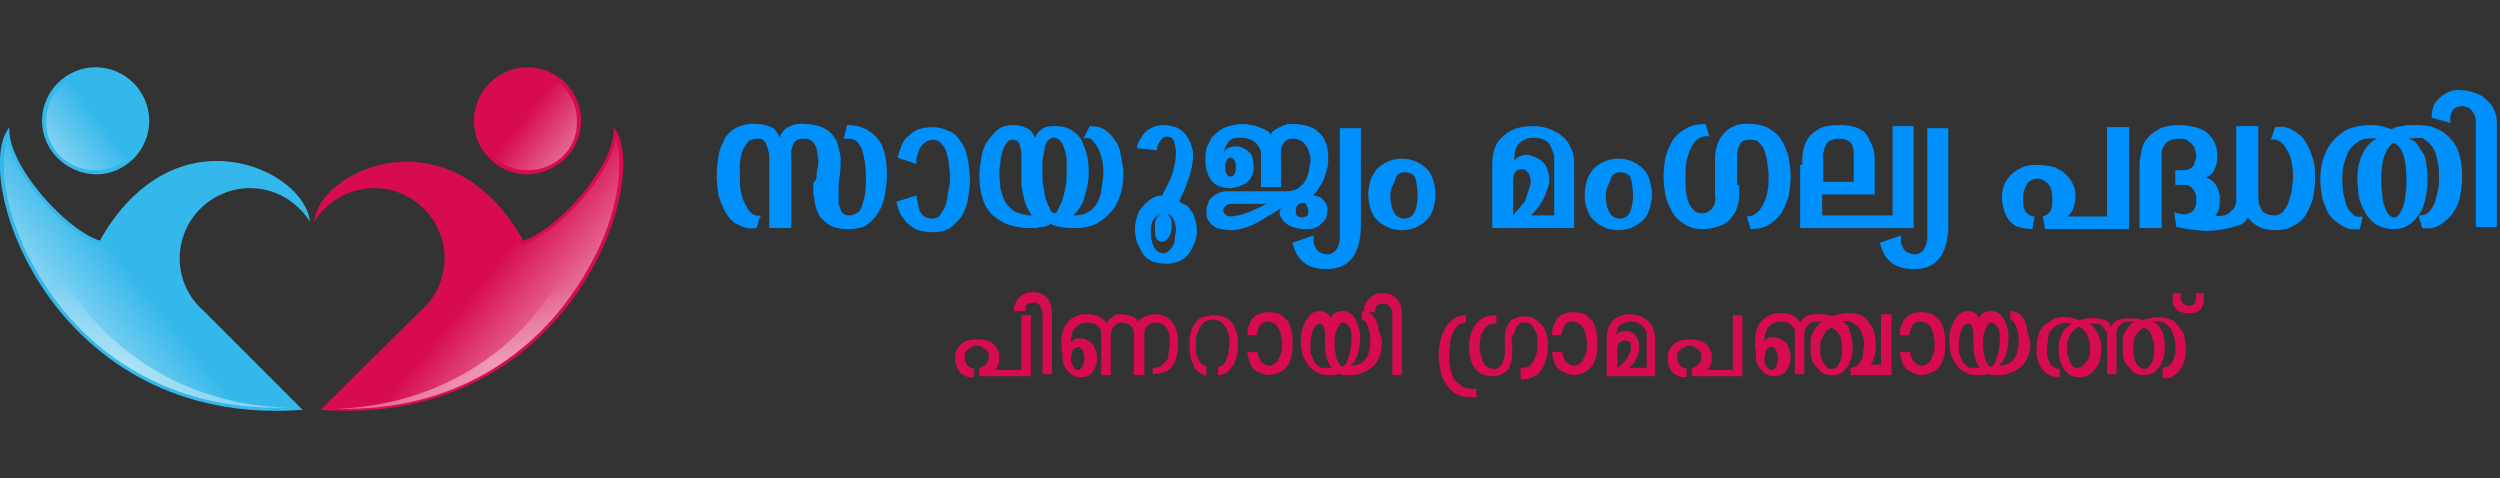 <?xml version="1.0" encoding="utf-8"?>
<!-- Generator: Adobe Illustrator 25.0.0, SVG Export Plug-In . SVG Version: 6.00 Build 0)  -->
<svg version="1.1" id="Layer_1" xmlns="http://www.w3.org/2000/svg" xmlns:xlink="http://www.w3.org/1999/xlink" x="0px" y="0px"
	 width="237.9px" height="45.5px" viewBox="0 0 237.9 45.5" style="enable-background:new 0 0 237.9 45.5;" xml:space="preserve">
<rect x="0" y="0" width="237.9" height="45.5" fill="#333333" stroke="none"/>
<style type="text/css">
	.st0{fill:#D60B51;}
	.st1{fill:url(#SVGID_1_);}
	.st2{fill:url(#SVGID_2_);}
	.st3{fill:url(#SVGID_3_);}
	.st4{fill:#34B7EA;}
	.st5{fill:url(#SVGID_4_);}
	.st6{fill:url(#SVGID_5_);}
	.st7{fill:url(#SVGID_6_);}
	.st8{fill:#0090FC;}
</style>
<g>
	<path class="st0" d="M30.5,39l9.5-9.4c1.4-1.2,2.3-3,2.3-5c0-3.7-3-6.7-6.7-6.7c-2.4,0-4.5,1.3-5.7,3.2c0.4-4.9,12.9-10.7,19.9,1.8
		c3.4-1.1,8.9-7.4,8.6-10.8C62.2,16.8,54.4,40.8,30.5,39z"/>
	<linearGradient id="SVGID_1_" gradientUnits="userSpaceOnUse" x1="45.893" y1="26.796" x2="51.553" y2="31.405">
		<stop  offset="0" style="stop-color:#FFFFFF;stop-opacity:0"/>
		<stop  offset="1" style="stop-color:#FFFFFF;stop-opacity:0.4"/>
	</linearGradient>
	<path class="st1" d="M33,38.8c-0.6,0-1.2,0-1.8-0.1l8.9-8.9c1.5-1.3,2.4-3.2,2.4-5.2c0-3.9-3.1-7-7-7c-1.8,0-3.4,0.7-4.7,1.8
		c1.3-2,4.3-3.7,7.8-3.7c4.3,0,8.2,2.6,10.9,7.4l0.1,0.2l0.3-0.1c3.2-1.1,8-6.3,8.7-9.9c0.7,2.1,0.4,6.1-1.8,10.7
		c-1.4,2.8-3.9,6.9-8.4,10.1C44,37.2,38.8,38.8,33,38.8z"/>
	<path class="st0" d="M55.3,11.5c0-2.8-2.3-5.1-5.1-5.1c-2.8,0-5.1,2.3-5.1,5.1c0,2.8,2.3,5.1,5.1,5.1C53,16.5,55.3,14.3,55.3,11.5z
		"/>
	<linearGradient id="SVGID_2_" gradientUnits="userSpaceOnUse" x1="49.896" y1="11.187" x2="54.262" y2="14.582">
		<stop  offset="0" style="stop-color:#FFFFFF;stop-opacity:0"/>
		<stop  offset="1" style="stop-color:#FFFFFF;stop-opacity:0.4"/>
	</linearGradient>
	<path class="st2" d="M50.2,16.2c-2.6,0-4.7-2.1-4.7-4.7c0-2.6,2.1-4.7,4.7-4.7c2.6,0,4.7,2.1,4.7,4.7C55,14.1,52.9,16.2,50.2,16.2z
		"/>
	<linearGradient id="SVGID_3_" gradientUnits="userSpaceOnUse" x1="51.501" y1="24.708" x2="44.466" y2="32.228">
		<stop  offset="0" style="stop-color:#FFFFFF;stop-opacity:0"/>
		<stop  offset="1" style="stop-color:#FFFFFF;stop-opacity:0.4"/>
	</linearGradient>
	<path class="st3" d="M58.6,13.3c-0.2,1.2-0.9,2.6-1.8,3.9c-0.2,2-0.9,4.3-2.1,6.9c-1.4,2.8-3.9,6.9-8.4,10.1
		c-4.1,2.9-8.9,4.5-14.3,4.7c0.3,0,0.7,0,1,0c5.8,0,11-1.6,15.3-4.7c4.5-3.2,7.1-7.3,8.4-10.1C59,19.4,59.4,15.4,58.6,13.3z"/>
	<path class="st4" d="M28.8,39l-9.4-9.4c-1.4-1.2-2.3-3-2.3-5c0-3.7,3-6.7,6.7-6.7c2.4,0,4.5,1.3,5.7,3.2
		C29,16.1,16.6,10.3,9.5,22.9c-3.4-1.1-8.9-7.4-8.6-10.8C-2.9,16.8,4.9,40.8,28.8,39z"/>
	
		<linearGradient id="SVGID_4_" gradientUnits="userSpaceOnUse" x1="133.986" y1="26.796" x2="139.646" y2="31.404" gradientTransform="matrix(-1 0 0 1 147.39 0)">
		<stop  offset="0" style="stop-color:#FFFFFF;stop-opacity:0"/>
		<stop  offset="1" style="stop-color:#FFFFFF;stop-opacity:0.4"/>
	</linearGradient>
	<path class="st5" d="M26.3,38.8c0.6,0,1.2,0,1.8-0.1l-8.9-8.9c-1.5-1.3-2.4-3.2-2.4-5.2c0-3.9,3.1-7,7-7c1.8,0,3.4,0.7,4.7,1.8
		c-1.3-2-4.3-3.7-7.8-3.7c-4.3,0-8.2,2.6-10.9,7.4l-0.1,0.2l-0.3-0.1c-3.2-1.1-8-6.3-8.7-9.9c-0.7,2.1-0.4,6.1,1.8,10.7
		c1.4,2.8,3.9,6.9,8.4,10.1C15.3,37.2,20.5,38.8,26.3,38.8z"/>
	<path class="st4" d="M4,11.5c0-2.8,2.3-5.1,5.1-5.1c2.8,0,5.1,2.3,5.1,5.1c0,2.8-2.3,5.1-5.1,5.1C6.3,16.5,4,14.3,4,11.5z"/>
	
		<linearGradient id="SVGID_5_" gradientUnits="userSpaceOnUse" x1="137.989" y1="11.187" x2="142.356" y2="14.583" gradientTransform="matrix(-1 0 0 1 147.39 0)">
		<stop  offset="0" style="stop-color:#FFFFFF;stop-opacity:0"/>
		<stop  offset="1" style="stop-color:#FFFFFF;stop-opacity:0.4"/>
	</linearGradient>
	<path class="st6" d="M9.1,16.2c2.6,0,4.7-2.1,4.7-4.7c0-2.6-2.1-4.7-4.7-4.7c-2.6,0-4.7,2.1-4.7,4.7C4.3,14.1,6.4,16.2,9.1,16.2z"
		/>
	
		<linearGradient id="SVGID_6_" gradientUnits="userSpaceOnUse" x1="139.594" y1="24.708" x2="132.559" y2="32.227" gradientTransform="matrix(-1 0 0 1 147.39 0)">
		<stop  offset="0" style="stop-color:#FFFFFF;stop-opacity:0"/>
		<stop  offset="1" style="stop-color:#FFFFFF;stop-opacity:0.4"/>
	</linearGradient>
	<path class="st7" d="M0.7,13.3c0.2,1.2,0.9,2.6,1.8,3.9c0.2,2,0.9,4.3,2.1,6.9C6,26.8,8.5,30.9,13,34.1c4.1,2.9,8.9,4.5,14.3,4.7
		c-0.3,0-0.7,0-1,0c-5.8,0-11-1.6-15.3-4.7C6.4,30.9,3.9,26.8,2.5,24C0.3,19.4-0.1,15.4,0.7,13.3z"/>
</g>
<g>
	<path class="st8" d="M77.7,16.9c0-0.2,0-0.5,0.1-0.9c0.1-0.4,0.1-0.8,0-1.2c0-0.4-0.1-0.8-0.3-1.1c-0.2-0.3-0.5-0.5-0.9-0.5
		c-0.3,0-0.5,0-0.7,0.1s-0.3,0.2-0.4,0.4c-0.1,0.2-0.1,0.4-0.2,0.6c0,0.2,0,0.5,0,0.7v6.7h-2.1V15c0-0.2,0-0.4-0.1-0.7
		s-0.1-0.4-0.2-0.6s-0.2-0.3-0.3-0.4s-0.3-0.1-0.5-0.1c-0.4,0-0.8,0.1-1,0.4c-0.2,0.3-0.4,0.6-0.5,0.9c-0.1,0.4-0.2,0.8-0.2,1.2
		c0,0.4,0,0.8,0,1.1c0,0.5,0,0.9,0.1,1.4c0.1,0.5,0.2,0.9,0.4,1.2c0.2,0.4,0.4,0.7,0.6,0.9c0.3,0.2,0.6,0.3,0.9,0.2
		c0,0.1,0,0.1-0.1,0.2c0,0.1-0.1,0.2-0.1,0.3c0,0.1-0.1,0.2-0.1,0.4c0,0.1-0.1,0.2-0.1,0.3c-0.7,0.1-1.2,0-1.7-0.3
		c-0.5-0.2-0.9-0.6-1.2-1.1c-0.3-0.5-0.5-1-0.7-1.6c-0.1-0.6-0.2-1.3-0.2-2c0-0.7,0.1-1.4,0.2-2s0.4-1.1,0.6-1.6
		c0.3-0.4,0.7-0.8,1.2-1c0.5-0.2,1.1-0.4,1.8-0.3c0.7,0,1.2,0.2,1.6,0.4c0.3,0.3,0.5,0.6,0.6,0.9c0.1-0.4,0.4-0.8,0.8-1
		c0.4-0.2,0.9-0.4,1.6-0.3c0.8,0,1.5,0.2,2,0.5c0.5,0.3,0.8,0.7,1,1.1c0.2,0.5,0.3,1,0.4,1.6c0,0.6,0,1.2-0.1,1.8
		c-0.1,0.5-0.1,0.9-0.1,1.4c0,0.4,0,0.8,0,1.2c0.1,0.3,0.2,0.6,0.3,0.8c0.2,0.2,0.4,0.3,0.7,0.3c0.3,0,0.5-0.1,0.7-0.2
		c0.2-0.1,0.4-0.3,0.5-0.6c0.1-0.3,0.2-0.7,0.3-1.1c0.1-0.5,0.1-1.1,0.1-1.8c0-0.8-0.1-1.4-0.2-1.9c-0.1-0.5-0.2-0.8-0.4-1.1
		s-0.3-0.4-0.5-0.5c-0.2-0.1-0.3-0.1-0.5-0.1c-0.2,0-0.3,0-0.4,0c-0.1,0-0.1,0-0.1,0l0.3-1.3c0.9,0,1.5,0.2,2,0.5
		c0.5,0.3,0.9,0.7,1.2,1.2s0.4,1,0.5,1.6c0.1,0.6,0.1,1.1,0.1,1.6c0,0.6-0.1,1.2-0.2,1.8s-0.3,1.1-0.6,1.6c-0.3,0.5-0.7,0.9-1.1,1.2
		s-1.1,0.4-1.8,0.4c-0.7,0-1.2-0.1-1.6-0.3c-0.4-0.2-0.7-0.5-1-0.8c-0.2-0.3-0.4-0.7-0.5-1.1c-0.1-0.4-0.1-0.8-0.2-1.2
		c0-0.4,0-0.7,0-1C77.6,17.2,77.7,17,77.7,16.9z"/>
	<path class="st8" d="M90.4,16.9c0-0.3,0-0.7-0.1-1.1c0-0.4-0.1-0.8-0.2-1.2c-0.1-0.4-0.3-0.7-0.5-0.9c-0.2-0.3-0.5-0.4-0.8-0.4
		c-0.3,0-0.5,0.1-0.7,0.2c-0.2,0.1-0.3,0.3-0.5,0.5c-0.1,0.2-0.2,0.4-0.3,0.7s-0.1,0.6-0.1,0.9l-1.8-0.6c0.1-0.4,0.3-0.8,0.4-1.2
		c0.2-0.4,0.4-0.7,0.7-0.9c0.3-0.3,0.6-0.5,0.9-0.6c0.4-0.1,0.8-0.2,1.3-0.2c0.7,0,1.2,0.2,1.7,0.4s0.8,0.6,1.1,1.1
		c0.3,0.4,0.5,1,0.6,1.6c0.1,0.6,0.2,1.2,0.2,1.9c0,0.7-0.1,1.3-0.2,1.9s-0.3,1.1-0.6,1.6c-0.3,0.4-0.7,0.8-1.1,1.1
		c-0.5,0.3-1,0.4-1.7,0.4c-0.5,0-0.9-0.1-1.3-0.2s-0.7-0.4-1-0.6c-0.3-0.3-0.5-0.6-0.7-0.9c-0.2-0.4-0.3-0.8-0.4-1.2l1.9-0.6
		c0.1,0.6,0.2,1.2,0.4,1.6c0.2,0.4,0.6,0.6,1.1,0.6c0.3,0,0.6-0.1,0.8-0.4c0.2-0.3,0.4-0.6,0.5-0.9c0.1-0.4,0.2-0.8,0.2-1.2
		C90.4,17.6,90.4,17.2,90.4,16.9z"/>
	<path class="st8" d="M106.9,16.5c0,0.9-0.1,1.6-0.4,2.3c-0.2,0.7-0.6,1.2-1,1.6c-0.4,0.4-0.9,0.8-1.4,1c-0.5,0.2-1.1,0.3-1.7,0.3
		c-0.5,0-1,0-1.5-0.1c-0.5-0.1-0.8-0.2-0.9-0.3c-0.1,0.1-0.2,0.1-0.4,0.2c-0.2,0.1-0.3,0.1-0.5,0.1s-0.4,0.1-0.6,0.1
		c-0.2,0-0.4,0-0.5,0c-1.5,0-2.6-0.4-3.5-1.2c-0.9-0.8-1.3-2.1-1.3-3.8c0-0.6,0.1-1.2,0.2-1.8c0.1-0.6,0.3-1.1,0.6-1.5
		c0.3-0.4,0.6-0.8,1-1.1c0.4-0.3,0.9-0.4,1.5-0.4c0.2,0,0.4,0,0.6,0.1c0.2,0,0.4,0.1,0.6,0.2s0.4,0.2,0.5,0.4
		c0.1,0.1,0.2,0.3,0.3,0.5c0.1-0.1,0.1-0.2,0.1-0.2c0-0.1,0.1-0.1,0.2-0.3c0.2-0.2,0.4-0.4,0.7-0.5c0.3-0.1,0.6-0.1,0.9-0.1
		c0.6,0,1.1,0.1,1.6,0.4c0.4,0.3,0.8,0.6,1,1.1s0.4,1,0.5,1.5c0.1,0.6,0.1,1.1,0.1,1.7c0,0.4-0.1,0.9-0.2,1.3s-0.2,0.8-0.3,1.1
		c-0.1,0.3-0.3,0.6-0.5,0.9c-0.2,0.2-0.3,0.4-0.5,0.5c0.6,0,1.1-0.1,1.4-0.3c0.4-0.2,0.7-0.5,0.9-0.9c0.2-0.4,0.4-0.8,0.4-1.2
		c0.1-0.5,0.1-0.9,0.2-1.4c0-0.5,0-0.9-0.1-1.4c-0.1-0.4-0.2-0.8-0.4-1.2c-0.2-0.3-0.4-0.6-0.6-0.8c-0.2-0.2-0.5-0.2-0.8-0.1
		l0.6-1.2c0.6,0,1.1,0.1,1.5,0.4c0.4,0.3,0.7,0.6,1,1.1c0.3,0.4,0.4,0.9,0.5,1.5S106.9,16,106.9,16.5z M98.2,20.5
		c-0.2-0.2-0.3-0.5-0.5-0.8c-0.1-0.3-0.2-0.6-0.3-1c-0.1-0.3-0.1-0.7-0.2-1c0-0.3,0-0.7,0-1c0-0.2,0-0.5,0-0.9c0-0.4,0-0.8,0-1.1
		c0-0.4-0.1-0.7-0.2-1s-0.4-0.4-0.7-0.4c-0.2,0-0.4,0.1-0.5,0.3c-0.2,0.2-0.3,0.5-0.4,0.8c-0.1,0.3-0.2,0.7-0.2,1.1
		c-0.1,0.4-0.1,0.8-0.1,1.2c0,0.3,0.1,0.7,0.1,1.2c0.1,0.4,0.2,0.8,0.4,1.2c0.2,0.4,0.5,0.7,0.9,1C97,20.3,97.5,20.5,98.2,20.5z
		 M100.3,20.3c0.2,0,0.3-0.1,0.4-0.4s0.3-0.5,0.4-0.9c0.1-0.3,0.2-0.7,0.3-1.2c0.1-0.4,0.1-0.9,0.1-1.3c0-0.4,0-0.8,0-1.2
		c0-0.4-0.1-0.8-0.2-1.1c-0.1-0.3-0.2-0.6-0.4-0.8s-0.4-0.3-0.6-0.3c-0.2,0-0.4,0.1-0.6,0.3c-0.1,0.2-0.3,0.4-0.3,0.8
		c-0.1,0.3-0.1,0.7-0.2,1.1c0,0.4,0,0.8,0,1.3c0,0.4,0,0.8,0.1,1.2s0.1,0.8,0.2,1.1c0.1,0.3,0.2,0.6,0.4,0.9
		C99.9,20.1,100.1,20.2,100.3,20.3z"/>
	<path class="st8" d="M108.2,14.1c0-0.3,0.1-0.6,0.4-1c0.2-0.4,0.5-0.7,0.9-0.9s0.8-0.3,1.2-0.3s0.8,0.1,1.2,0.2
		c0.4,0.2,0.7,0.4,1,0.8c0.3,0.4,0.5,0.9,0.6,1.4s0,1.3-0.2,2.1c-0.2,0.8-0.6,1.7-1.1,2.8c0.2,0.1,0.4,0.2,0.6,0.3
		c0.2,0.1,0.4,0.3,0.5,0.5c0.2,0.2,0.3,0.5,0.4,0.8c0.1,0.3,0.2,0.7,0.2,1.1c0,0.5-0.1,1-0.3,1.4c-0.2,0.4-0.4,0.8-0.6,1
		c-0.3,0.3-0.6,0.5-0.9,0.6c-0.3,0.1-0.7,0.2-1.1,0.2c-0.5,0-1-0.1-1.3-0.2c-0.4-0.2-0.7-0.4-0.9-0.7c-0.2-0.3-0.4-0.7-0.6-1.1
		c-0.1-0.4-0.2-0.8-0.2-1.3c0-0.4,0.1-0.8,0.2-1.2c0.1-0.4,0.3-0.7,0.6-1c0.2-0.3,0.5-0.5,0.8-0.7c0.3-0.2,0.6-0.3,1-0.3
		c0.4-0.8,0.8-1.5,1-2.2c0.2-0.7,0.3-1.3,0.3-1.8s-0.1-0.9-0.2-1.2s-0.4-0.4-0.7-0.4c-0.2,0-0.4,0.1-0.6,0.4
		c-0.2,0.3-0.3,0.6-0.3,0.9L108.2,14.1z M109.9,21.6c0-0.3,0-0.5,0.1-0.7c0.1-0.2,0.2-0.4,0.3-0.5c-0.2,0.1-0.4,0.3-0.6,0.6
		c-0.1,0.3-0.2,0.6-0.2,1c0,0.6,0.1,1.1,0.3,1.5c0.2,0.4,0.6,0.6,0.9,0.6c0.2,0,0.4-0.1,0.5-0.2s0.3-0.3,0.4-0.5
		c0.1-0.2,0.2-0.4,0.2-0.7c0-0.3,0.1-0.5,0.1-0.8c0-0.8-0.3-1.3-0.8-1.6c0.1,0.1,0.2,0.3,0.3,0.5c0.1,0.2,0.1,0.5,0.1,0.7
		c0,0.4-0.1,0.8-0.3,1.1c-0.2,0.3-0.4,0.4-0.6,0.4c-0.2,0-0.5-0.1-0.6-0.4C109.9,22.4,109.9,22,109.9,21.6z"/>
	<path class="st8" d="M124.9,18.6c0.3,0,0.5,0.1,0.8,0.2c0.2,0.2,0.4,0.4,0.5,0.6c0.1,0.2,0.2,0.5,0.1,0.8c0,0.3-0.1,0.6-0.3,0.8
		c-0.2,0.2-0.4,0.5-0.7,0.6c-0.3,0.2-0.7,0.2-1.2,0.2c-0.4,0-0.8-0.1-1.1-0.2c-0.3-0.1-0.6-0.3-0.8-0.5c-0.2-0.2-0.3-0.4-0.4-0.6
		c-0.1-0.2,0-0.5,0.1-0.7c-0.3,0.2-0.7,0.5-1.1,0.7c-0.4,0.2-0.8,0.5-1.2,0.7c-0.4,0.2-0.8,0.4-1.2,0.5s-0.8,0.2-1.2,0.2
		c-0.6,0-1-0.1-1.4-0.2c-0.4-0.2-0.6-0.4-0.8-0.7c-0.2-0.3-0.2-0.6-0.2-0.9c0-0.3,0.1-0.6,0.2-0.9s0.4-0.5,0.7-0.7
		c0.3-0.2,0.7-0.3,1.1-0.3h5.6c0.4,0,0.8-0.1,1-0.2c0.3-0.2,0.5-0.4,0.7-0.6c0.2-0.3,0.3-0.6,0.4-0.9c0.1-0.3,0.1-0.7,0.2-1.1
		c0-0.3,0-0.6-0.1-0.8c-0.1-0.3-0.1-0.5-0.3-0.7c-0.1-0.2-0.3-0.4-0.5-0.5c-0.2-0.1-0.4-0.2-0.7-0.2c-0.2,0-0.4,0-0.6,0.1
		c-0.2,0.1-0.3,0.2-0.4,0.4s-0.2,0.3-0.2,0.5c0,0.2,0,0.4,0,0.5v3.1H120v-3.1c0-0.4-0.2-0.8-0.5-1.1s-0.8-0.5-1.4-0.5
		c-0.6,0-1,0.1-1.2,0.4c-0.2,0.3-0.4,0.6-0.4,1c0.1-0.3,0.3-0.4,0.6-0.5c0.3-0.1,0.6-0.1,1,0c0.3,0.1,0.6,0.3,0.9,0.6
		c0.2,0.3,0.3,0.8,0.3,1.5c-0.1,0.6-0.3,1-0.7,1.3c-0.4,0.3-0.9,0.4-1.4,0.5c-0.9,0-1.5-0.2-1.9-0.7c-0.4-0.5-0.6-1.2-0.6-2.1
		c0-0.2,0-0.5,0.1-0.9c0.1-0.4,0.3-0.7,0.5-1.1c0.3-0.3,0.6-0.6,1.1-0.9c0.5-0.2,1.1-0.4,1.9-0.4c0.2,0,0.4,0,0.7,0.1
		c0.3,0,0.5,0.1,0.8,0.2c0.3,0.1,0.5,0.2,0.7,0.3c0.2,0.1,0.4,0.3,0.4,0.4c0.1-0.2,0.3-0.4,0.5-0.5c0.2-0.1,0.4-0.2,0.6-0.3
		c0.2-0.1,0.4-0.1,0.5-0.2c0.2,0,0.3,0,0.4,0c1.1,0,2,0.2,2.6,0.8c0.6,0.5,0.9,1.4,0.9,2.4c0,0.3,0,0.6-0.1,1
		c-0.1,0.4-0.2,0.7-0.3,1c-0.1,0.3-0.3,0.6-0.5,0.9S125.1,18.5,124.9,18.6z M117.1,19.4c-0.2,0-0.3,0.1-0.5,0.2
		c-0.1,0.1-0.2,0.3-0.2,0.4c0,0.2,0.1,0.3,0.2,0.4c0.1,0.1,0.3,0.2,0.6,0.2c0.2,0,0.4-0.1,0.7-0.1c0.3-0.1,0.6-0.2,0.9-0.3
		c0.3-0.1,0.6-0.3,0.9-0.4c0.3-0.1,0.6-0.3,0.8-0.4H117.1z M117.1,16.8c0.2,0,0.3-0.1,0.4-0.3c0.1-0.2,0.1-0.4,0.1-0.6
		c0-0.2,0-0.4-0.1-0.6c-0.1-0.2-0.2-0.3-0.4-0.3c-0.2,0-0.3,0.1-0.4,0.3c-0.1,0.2-0.1,0.4-0.1,0.6c0,0.2,0,0.4,0.1,0.6
		C116.8,16.7,116.9,16.8,117.1,16.8z M124,19.3c-0.2,0-0.4,0.1-0.5,0.2c-0.1,0.1-0.2,0.3-0.2,0.5c0,0.2,0,0.3,0.1,0.5
		c0.1,0.1,0.3,0.2,0.5,0.2c0.2,0,0.4-0.1,0.5-0.2c0.1-0.1,0.1-0.3,0.1-0.5c0-0.2-0.1-0.3-0.2-0.5S124.2,19.3,124,19.3z"/>
	<path class="st8" d="M129.5,21.7c-0.1,2.5-1.1,3.8-3,3.9c-1.9,0.1-3.1-0.7-3.5-2.5l2-0.7c0,0.2,0,0.4,0,0.6c0,0.2,0.1,0.4,0.2,0.6
		s0.2,0.3,0.4,0.4s0.4,0.2,0.7,0.2c0.3,0,0.5-0.1,0.6-0.2c0.2-0.1,0.3-0.3,0.4-0.5c0.1-0.2,0.2-0.5,0.2-0.8c0-0.3,0-0.7,0-1.1v-9.4
		h2V21.7z"/>
	<path class="st8" d="M130.2,18.5c0-0.5,0.1-0.9,0.2-1.3s0.4-0.8,0.6-1.1c0.3-0.3,0.6-0.5,1-0.7s0.9-0.3,1.4-0.3
		c0.5,0,1,0.1,1.4,0.3c0.4,0.2,0.7,0.4,1,0.7c0.3,0.3,0.5,0.7,0.6,1.1s0.2,0.8,0.2,1.3c0,0.5-0.1,0.9-0.2,1.3
		c-0.1,0.4-0.3,0.8-0.6,1.1c-0.3,0.3-0.6,0.5-1,0.7c-0.4,0.2-0.9,0.3-1.4,0.3c-0.5,0-1-0.1-1.4-0.3c-0.4-0.2-0.7-0.4-1-0.7
		c-0.3-0.3-0.5-0.7-0.6-1.1C130.3,19.4,130.2,18.9,130.2,18.5z M132.3,18.5c0,0.3,0,0.6,0.1,0.9c0,0.3,0.1,0.5,0.2,0.7
		c0.1,0.2,0.2,0.4,0.4,0.5s0.3,0.2,0.6,0.2c0.5,0,0.8-0.2,1-0.6c0.2-0.4,0.3-1,0.3-1.6c0-0.6-0.1-1.2-0.2-1.6s-0.5-0.6-1-0.6
		c-0.5,0-0.8,0.2-0.9,0.6S132.3,17.9,132.3,18.5z"/>
	<path class="st8" d="M142,21.7v-6.1c0-1.1,0.3-2,1-2.6c0.7-0.7,1.7-1,2.9-1c0.6,0,1.1,0.1,1.6,0.3s0.9,0.4,1.2,0.7
		c0.4,0.3,0.6,0.7,0.8,1.1s0.3,0.9,0.3,1.5v6.1H142z M144,15.4c0.2-0.3,0.5-0.5,0.8-0.6c0.4-0.1,0.7-0.1,1.1,0.1
		c0.4,0.1,0.7,0.3,1,0.6c0.3,0.3,0.4,0.7,0.5,1.2s0,1-0.3,1.7c-0.2,0.6-0.7,1.4-1.4,2.1h2.2v-5.3c0-0.2,0-0.5-0.1-0.7
		s-0.2-0.5-0.3-0.7c-0.1-0.2-0.3-0.4-0.6-0.5c-0.2-0.1-0.6-0.2-0.9-0.2c-0.6,0-1.1,0.2-1.4,0.5c-0.3,0.3-0.5,0.8-0.5,1.6V15.4z
		 M144,20.5c0.2-0.3,0.4-0.5,0.6-0.7c0.1-0.2,0.3-0.4,0.4-0.5c0.1-0.1,0.2-0.3,0.2-0.4s0.1-0.2,0.1-0.3c0.1-0.3,0.2-0.6,0.3-0.9
		c0.1-0.3,0.1-0.6,0-0.8c0-0.2-0.1-0.4-0.3-0.6c-0.1-0.2-0.3-0.2-0.6-0.2c-0.5,0.1-0.7,0.4-0.7,1.1v1.4V20.5z"/>
	<path class="st8" d="M150.8,18.5c0-0.5,0.1-0.9,0.2-1.3s0.4-0.8,0.6-1.1c0.3-0.3,0.6-0.5,1-0.7s0.9-0.3,1.4-0.3
		c0.5,0,1,0.1,1.4,0.3c0.4,0.2,0.7,0.4,1,0.7c0.3,0.3,0.5,0.7,0.6,1.1s0.2,0.8,0.2,1.3c0,0.5-0.1,0.9-0.2,1.3
		c-0.1,0.4-0.3,0.8-0.6,1.1c-0.3,0.3-0.6,0.5-1,0.7c-0.4,0.2-0.9,0.3-1.4,0.3c-0.5,0-1-0.1-1.4-0.3c-0.4-0.2-0.7-0.4-1-0.7
		c-0.3-0.3-0.5-0.7-0.6-1.1C150.8,19.4,150.8,18.9,150.8,18.5z M152.8,18.5c0,0.3,0,0.6,0.1,0.9c0,0.3,0.1,0.5,0.2,0.7
		c0.1,0.2,0.2,0.4,0.4,0.5s0.3,0.2,0.6,0.2c0.5,0,0.8-0.2,1-0.6c0.2-0.4,0.3-1,0.3-1.6c0-0.6-0.1-1.2-0.2-1.6s-0.5-0.6-1-0.6
		c-0.5,0-0.8,0.2-0.9,0.6S152.8,17.9,152.8,18.5z"/>
	<path class="st8" d="M165.5,17.6v0.7c0,0.3,0,0.7-0.1,1.1c-0.1,0.4-0.2,0.8-0.5,1.1c-0.2,0.4-0.6,0.7-1,0.9
		c-0.5,0.2-1.1,0.4-1.8,0.4c-0.7,0-1.2-0.1-1.7-0.4c-0.5-0.3-0.9-0.6-1.2-1.1s-0.5-1-0.7-1.6c-0.1-0.6-0.2-1.2-0.2-1.9
		c0-0.7,0.1-1.3,0.2-1.9c0.2-0.6,0.4-1.1,0.7-1.6c0.3-0.4,0.7-0.8,1.3-1.1c0.5-0.3,1.1-0.4,1.8-0.4c0,0.1,0.1,0.2,0.1,0.3
		s0.1,0.2,0.1,0.3c0,0.2,0.1,0.3,0.1,0.4l0.1,0.2c-0.4-0.1-0.8,0-1.1,0.2c-0.3,0.2-0.5,0.5-0.7,0.9c-0.2,0.4-0.3,0.8-0.4,1.2
		c-0.1,0.5-0.1,0.9-0.1,1.4c0,0.3,0,0.7,0,1.1c0,0.4,0.1,0.8,0.2,1.2c0.1,0.4,0.3,0.7,0.5,0.9c0.2,0.3,0.5,0.4,0.9,0.4
		c0.3,0,0.5-0.1,0.6-0.2c0.2-0.1,0.3-0.2,0.4-0.4c0.1-0.1,0.2-0.3,0.2-0.5c0-0.2,0.1-0.4,0-0.5v-3.4c0-0.3,0-0.7,0.1-1.1
		s0.2-0.8,0.5-1.2s0.6-0.7,1-0.9c0.4-0.2,1-0.4,1.8-0.3c0.7,0,1.3,0.2,1.7,0.4c0.5,0.3,0.9,0.6,1.2,1.1c0.3,0.4,0.5,1,0.7,1.6
		c0.1,0.6,0.2,1.2,0.2,1.9c0,0.7-0.1,1.3-0.2,1.9c-0.2,0.6-0.4,1.1-0.7,1.6c-0.3,0.4-0.7,0.8-1.2,1.1s-1.1,0.4-1.7,0.4
		c0-0.1-0.1-0.2-0.1-0.3s-0.1-0.2-0.1-0.3c0-0.1-0.1-0.3-0.1-0.4c0-0.1-0.1-0.2-0.1-0.2c0.4,0,0.7-0.1,0.9-0.3
		c0.3-0.2,0.5-0.5,0.7-0.9c0.2-0.3,0.3-0.7,0.4-1.2c0.1-0.4,0.1-0.9,0.1-1.3c0-0.3,0-0.7-0.1-1.1c0-0.4-0.1-0.8-0.2-1.2
		s-0.3-0.7-0.5-0.9c-0.2-0.3-0.5-0.4-0.9-0.4c-0.5,0-0.9,0.1-1,0.4c-0.2,0.3-0.3,0.7-0.3,1.2V17.6z"/>
	<path class="st8" d="M171.5,15.7c0-0.5,0-0.9,0.1-1.4s0.3-0.9,0.5-1.2s0.6-0.6,1.1-0.9c0.5-0.2,1.1-0.3,1.8-0.3
		c0.8,0,1.4,0.1,1.8,0.3c0.5,0.2,0.8,0.5,1,0.9s0.4,0.8,0.5,1.2s0.1,0.9,0.1,1.4v2.8h-5v2h6.7V12h2v9.7h-10.8V15.7z M176.4,17.3
		v-2.1c0-0.2,0-0.4,0-0.7s-0.1-0.4-0.1-0.6c-0.1-0.2-0.2-0.4-0.4-0.5c-0.2-0.1-0.5-0.2-0.9-0.2s-0.7,0.1-0.9,0.2
		c-0.2,0.1-0.3,0.3-0.4,0.5c-0.1,0.2-0.1,0.4-0.2,0.6s0,0.5,0,0.7v2.1H176.4z"/>
	<path class="st8" d="M185.4,21.7c-0.1,2.5-1.1,3.8-3,3.9c-1.9,0.1-3.1-0.7-3.5-2.5l2-0.7c0,0.2,0,0.4,0,0.6c0,0.2,0.1,0.4,0.2,0.6
		s0.2,0.3,0.4,0.4s0.4,0.2,0.7,0.2c0.3,0,0.5-0.1,0.6-0.2c0.2-0.1,0.3-0.3,0.4-0.5c0.1-0.2,0.2-0.5,0.2-0.8c0-0.3,0-0.7,0-1.1v-9.4
		h2V21.7z"/>
	<path class="st8" d="M200.5,20.5v-8.4h2.1v9.7h-8l-0.2-1.2c0.3-0.1,0.5-0.2,0.7-0.5c0.2-0.3,0.2-0.7,0.2-1.2c0-0.6-0.1-1.1-0.4-1.4
		s-0.6-0.5-1-0.5c-0.4,0-0.8,0.2-1,0.5c-0.2,0.3-0.4,0.8-0.4,1.4c0,0.6,0.1,1.1,0.3,1.3s0.4,0.4,0.8,0.4l-0.2,1.2
		c-0.5,0-1-0.1-1.3-0.2c-0.4-0.1-0.7-0.4-0.9-0.6c-0.2-0.3-0.4-0.6-0.5-1s-0.2-0.8-0.2-1.2c0-0.4,0.1-0.9,0.2-1.2
		c0.2-0.4,0.4-0.7,0.7-1s0.7-0.5,1.1-0.7c0.4-0.2,0.9-0.2,1.5-0.2c0.5,0,1,0.1,1.5,0.2c0.4,0.2,0.8,0.4,1.1,0.7
		c0.3,0.3,0.5,0.6,0.7,1c0.2,0.4,0.2,0.8,0.2,1.2c0,0.4-0.1,0.7-0.2,1c-0.1,0.3-0.3,0.6-0.6,0.8H200.5z"/>
	<path class="st8" d="M207.1,21.6l-0.2-1.4c0.3,0.1,0.7,0.2,0.9,0.2c0.3,0,0.5-0.1,0.7-0.2s0.3-0.3,0.4-0.5c0.1-0.2,0.1-0.5,0.1-0.8
		c0-0.3-0.1-0.6-0.3-0.9c-0.2-0.2-0.4-0.4-0.7-0.4H207v-1.4h0.7c0.2,0,0.4,0,0.6-0.1s0.4-0.2,0.5-0.5c0.1-0.3,0.2-0.5,0.2-0.8
		c0-0.3-0.1-0.5-0.2-0.8c-0.1-0.2-0.3-0.4-0.6-0.6c-0.2-0.2-0.5-0.2-0.9-0.2c-0.4,0-0.7,0.1-0.9,0.2c-0.2,0.1-0.4,0.3-0.5,0.5
		c-0.1,0.2-0.2,0.4-0.2,0.6s0,0.5,0,0.7v6.5h-2.1v-6c0-0.5,0.1-0.9,0.2-1.4s0.3-0.9,0.6-1.2c0.3-0.4,0.7-0.6,1.2-0.9
		c0.5-0.2,1.1-0.3,1.8-0.3c0.5,0,1,0.1,1.5,0.2c0.4,0.1,0.8,0.3,1.1,0.5c0.3,0.3,0.6,0.6,0.8,1.1s0.2,0.9,0.2,1.3
		c0,0.4-0.1,0.8-0.3,1.2c-0.2,0.4-0.5,0.6-0.8,0.7c0.4,0.1,0.7,0.3,0.9,0.6c0.2,0.3,0.3,0.6,0.4,1c0.1,0.4,0,0.7,0,1.1
		s-0.2,0.7-0.4,0.9c0.2,0.1,0.5,0.1,0.7,0c0.2,0,0.5-0.1,0.6-0.2s0.3-0.3,0.5-0.5c0.1-0.2,0.2-0.5,0.2-0.8V12h2.1v6.9
		c0,0.5,0.2,0.9,0.4,1.2c0.3,0.3,0.7,0.4,1.2,0.4c0.3,0,0.6-0.2,0.8-0.4c0.2-0.3,0.4-0.6,0.5-0.9c0.1-0.4,0.2-0.7,0.3-1.1
		c0-0.4,0.1-0.8,0.1-1.1c0-0.5,0-0.9-0.1-1.4c-0.1-0.5-0.2-0.9-0.4-1.2c-0.2-0.4-0.4-0.7-0.7-0.9s-0.6-0.3-0.9-0.2l0.2-0.6
		c0-0.1,0.1-0.2,0.1-0.3s0.1-0.2,0.1-0.3c0.7-0.1,1.2,0,1.7,0.3c0.5,0.3,0.9,0.6,1.2,1.1c0.3,0.5,0.5,1,0.7,1.6s0.2,1.3,0.2,1.9
		c0,0.7-0.1,1.3-0.2,1.9c-0.2,0.6-0.4,1.1-0.7,1.6c-0.3,0.4-0.7,0.8-1.2,1c-0.5,0.3-1,0.4-1.7,0.4c-0.6,0-1.1-0.1-1.5-0.3
		s-0.8-0.5-1.1-0.9c-0.2,0.4-0.5,0.7-1.1,0.8c-0.5,0.2-1.1,0.3-1.8,0.4c-0.7,0.1-1.3,0.1-2,0C208.1,21.8,207.6,21.7,207.1,21.6z"/>
	<path class="st8" d="M229.2,13.2c0.3,0.1,0.6,0.2,0.8,0.5c0.2,0.3,0.4,0.6,0.6,0.9s0.3,0.8,0.3,1.2c0.1,0.4,0.1,0.9,0.1,1.3
		c0,0.7-0.1,1.3-0.2,1.8c-0.1,0.6-0.3,1.1-0.6,1.5c-0.3,0.4-0.6,0.8-1,1c-0.4,0.3-0.9,0.4-1.5,0.4c-0.6,0-1.2-0.2-1.7-0.5
		c-0.5-0.4-0.8-0.8-1.1-1.4c-0.3-0.6-0.5-1.2-0.5-1.9c-0.1-0.7-0.1-1.3,0-2c0.1-0.6,0.3-1.2,0.6-1.7c0.3-0.5,0.7-0.9,1.2-1.1
		c-0.7-0.1-1.3,0-1.7,0.2c-0.4,0.3-0.8,0.6-1,1c-0.2,0.4-0.4,0.9-0.5,1.4c-0.1,0.5-0.1,0.9-0.1,1.2c0,0.5,0,0.9,0.1,1.4
		c0.1,0.5,0.2,0.9,0.3,1.2c0.2,0.4,0.4,0.6,0.6,0.8c0.2,0.2,0.5,0.3,0.9,0.2c0,0.1,0,0.2-0.1,0.6c0,0.1,0,0.2-0.1,0.3
		c0,0.1,0,0.2,0,0.3c-0.7,0.1-1.2,0-1.7-0.3s-0.9-0.6-1.2-1s-0.5-1-0.7-1.6c-0.1-0.6-0.2-1.2-0.2-1.9c0-0.8,0.1-1.5,0.4-2.2
		c0.2-0.6,0.6-1.2,1-1.6c0.4-0.4,0.9-0.8,1.5-1c0.6-0.2,1.2-0.3,1.9-0.3c0.3,0,0.6,0,1,0.1c0.3,0.1,0.7,0.2,1,0.3
		c0.3-0.2,0.7-0.3,1-0.3c0.3-0.1,0.6-0.1,0.9-0.1c0.7,0,1.4,0,2,0.2c0.6,0.2,1.1,0.5,1.5,0.9c0.4,0.4,0.8,0.9,1,1.6s0.3,1.4,0.3,2.2
		c0,0.7-0.1,1.3-0.2,1.9c-0.1,0.6-0.4,1.2-0.7,1.6s-0.7,0.8-1.2,1.1s-1,0.4-1.7,0.3c0-0.1-0.1-0.2-0.1-0.3c0-0.1,0-0.2-0.1-0.3
		c0-0.1-0.1-0.3-0.1-0.4c0-0.1,0-0.2,0-0.2c0.4,0,0.7-0.1,0.9-0.3c0.2-0.2,0.4-0.5,0.6-0.9c0.1-0.4,0.2-0.8,0.3-1.2
		c0.1-0.4,0.1-0.9,0.1-1.4c0-0.3,0-0.7-0.1-1.2c-0.1-0.5-0.2-0.9-0.4-1.3c-0.2-0.4-0.5-0.7-1-1C230.6,13.1,230,13.1,229.2,13.2z
		 M226.6,17.1c0,0.5,0,1,0.1,1.4c0,0.4,0.1,0.8,0.2,1.1c0.1,0.3,0.2,0.6,0.4,0.8s0.3,0.3,0.5,0.3s0.4-0.1,0.5-0.3
		c0.1-0.2,0.3-0.4,0.4-0.8c0.1-0.3,0.2-0.7,0.2-1.1c0.1-0.4,0.1-0.9,0.1-1.4c0-1-0.1-1.8-0.3-2.4s-0.5-0.9-0.9-1.1
		c-0.3,0.1-0.6,0.5-0.9,1.2C226.7,15.4,226.6,16.2,226.6,17.1z"/>
	<path class="st8" d="M235.6,21.7v-9.9c0-0.3,0-0.6-0.1-0.8c-0.1-0.2-0.2-0.4-0.3-0.5c-0.1-0.1-0.2-0.2-0.4-0.3
		c-0.1,0-0.3-0.1-0.4-0.1c-0.4,0-0.8,0.1-1,0.4c-0.2,0.3-0.3,0.7-0.2,1.2l-1.8-0.5c0-0.6,0.1-1.1,0.4-1.5c0.3-0.4,0.7-0.7,1.1-0.9
		c0.4-0.2,0.9-0.3,1.5-0.2c0.5,0,1,0.2,1.5,0.4c0.5,0.2,0.8,0.6,1.2,1c0.3,0.5,0.5,1,0.5,1.7v9.9H235.6z"/>
</g>
<g>
	<path class="st0" d="M97.2,35v-5h0.9v5.8h-4.9V35c0.1,0,0.2,0,0.3-0.1s0.2-0.1,0.3-0.2c0.1-0.1,0.1-0.2,0.2-0.3
		c0-0.1,0.1-0.3,0.1-0.4c0-0.2,0-0.4-0.1-0.5c-0.1-0.1-0.1-0.2-0.3-0.3c-0.1-0.1-0.2-0.1-0.3-0.2s-0.3-0.1-0.4-0.1
		c-0.1,0-0.3,0-0.4,0.1c-0.1,0-0.3,0.1-0.4,0.2c-0.1,0.1-0.2,0.2-0.3,0.3c-0.1,0.1-0.1,0.3-0.1,0.5c0,0.2,0,0.3,0.1,0.5
		c0.1,0.1,0.1,0.2,0.2,0.3c0.1,0.1,0.2,0.2,0.3,0.2c0.1,0,0.2,0.1,0.3,0.1v0.8c-0.3,0-0.6,0-0.8-0.1c-0.2-0.1-0.4-0.2-0.6-0.4
		c-0.1-0.2-0.2-0.4-0.3-0.6c-0.1-0.2-0.1-0.5-0.1-0.7c0-0.3,0-0.5,0.1-0.7c0.1-0.2,0.2-0.4,0.4-0.6s0.4-0.3,0.7-0.4
		c0.3-0.1,0.6-0.1,0.9-0.1c0.3,0,0.6,0,0.9,0.1c0.3,0.1,0.5,0.2,0.7,0.4c0.2,0.2,0.3,0.4,0.4,0.6c0.1,0.2,0.1,0.5,0.1,0.7
		c0,0.2,0,0.4-0.1,0.6c-0.1,0.2-0.2,0.4-0.3,0.5H97.2z"/>
	<path class="st0" d="M99.2,35.8v-5.9c0-0.2,0-0.4-0.1-0.5C99,29.2,99,29.1,98.9,29c-0.1-0.1-0.2-0.1-0.3-0.2c-0.1,0-0.2,0-0.3,0
		c-0.3,0-0.5,0.1-0.6,0.2s-0.2,0.4-0.1,0.6h-1.1c0-0.3,0-0.5,0.1-0.7c0.1-0.2,0.2-0.4,0.4-0.6c0.2-0.2,0.4-0.3,0.6-0.4
		c0.2-0.1,0.4-0.1,0.7-0.1c0.6,0,1,0.2,1.3,0.5c0.3,0.3,0.5,0.8,0.5,1.4v5.9H99.2z"/>
	<path class="st0" d="M106.7,29.9c0.4,0,0.7,0.1,1,0.2c0.3,0.1,0.5,0.3,0.6,0.5c0.2-0.2,0.4-0.4,0.7-0.5c0.3-0.1,0.6-0.2,0.9-0.2
		c0.4,0,0.7,0.1,1,0.2c0.3,0.2,0.5,0.4,0.7,0.6c0.2,0.3,0.3,0.6,0.4,0.9c0.1,0.4,0.1,0.7,0.1,1.1c0,0.4,0,0.8-0.1,1.1
		c-0.1,0.4-0.2,0.7-0.4,1c-0.2,0.3-0.5,0.5-0.8,0.6s-0.7,0.2-1.1,0.2V35c0.3,0,0.6,0,0.8-0.2s0.3-0.3,0.5-0.5s0.2-0.4,0.2-0.7
		c0-0.3,0.1-0.5,0.1-0.8c0-0.2,0-0.4,0-0.7c0-0.2-0.1-0.5-0.2-0.7c-0.1-0.2-0.2-0.4-0.4-0.5c-0.2-0.1-0.4-0.2-0.7-0.2
		c-0.3,0-0.6,0.1-0.8,0.3s-0.3,0.4-0.3,0.7v4h-1v-4c0-0.3-0.1-0.5-0.3-0.7c-0.2-0.2-0.5-0.3-0.8-0.3c-0.2,0-0.3,0-0.5,0.1
		c-0.1,0.1-0.2,0.1-0.3,0.3c-0.1,0.1-0.1,0.2-0.2,0.3c0,0.1-0.1,0.2-0.1,0.3v4h-0.9v-4c0-0.1,0-0.3-0.1-0.4s-0.1-0.2-0.3-0.3
		c-0.1-0.1-0.2-0.2-0.4-0.2c-0.2-0.1-0.3-0.1-0.5-0.1c-0.5,0-0.9,0.2-1.2,0.5c-0.3,0.4-0.4,0.8-0.4,1.4c0.1-0.1,0.2-0.2,0.3-0.3
		s0.3-0.1,0.5-0.1s0.4,0,0.6,0.1s0.4,0.2,0.5,0.3c0.2,0.1,0.3,0.3,0.4,0.6c0.1,0.2,0.2,0.5,0.2,0.8c0,0.6-0.2,1.1-0.4,1.4
		c-0.3,0.3-0.6,0.5-1.1,0.5c-0.4,0-0.7-0.1-1-0.3c-0.2-0.2-0.4-0.4-0.6-0.7c-0.1-0.3-0.2-0.6-0.2-1c0-0.4-0.1-0.7-0.1-1
		c0-0.4,0-0.8,0.1-1.2c0.1-0.4,0.2-0.7,0.5-1c0.2-0.3,0.5-0.5,0.8-0.6c0.3-0.2,0.7-0.2,1.2-0.2c0.2,0,0.4,0,0.6,0.1
		c0.2,0,0.4,0.1,0.5,0.2c0.2,0.1,0.3,0.2,0.4,0.3c0.1,0.1,0.2,0.2,0.2,0.3c0.1-0.3,0.3-0.5,0.6-0.6C106,29.9,106.4,29.9,106.7,29.9z
		 M102.6,33c-0.1,0-0.3,0.1-0.4,0.2c-0.1,0.1-0.2,0.2-0.2,0.4c0,0.2-0.1,0.3-0.1,0.5c0,0.2,0,0.3,0.1,0.5s0.1,0.3,0.2,0.4
		c0.1,0.1,0.2,0.2,0.3,0.2c0.1,0,0.3,0,0.4-0.2c0.1-0.1,0.2-0.2,0.2-0.4c0-0.2,0.1-0.3,0.1-0.5c0-0.2,0-0.3-0.1-0.5
		c0-0.2-0.1-0.3-0.2-0.4C102.8,33,102.7,33,102.6,33z"/>
	<path class="st0" d="M115.2,35.8c-0.4,0-0.7-0.1-1-0.3c-0.3-0.2-0.5-0.4-0.6-0.7c-0.1-0.3-0.3-0.6-0.3-0.9
		c-0.1-0.4-0.1-0.7-0.1-1.1c0-0.4,0-0.8,0.1-1.1c0.1-0.4,0.2-0.7,0.4-0.9c0.2-0.3,0.4-0.5,0.7-0.6s0.7-0.2,1.1-0.2
		c0.5,0,0.8,0.1,1.1,0.2s0.5,0.4,0.7,0.6c0.2,0.3,0.3,0.6,0.4,0.9c0.1,0.4,0.1,0.7,0.1,1.1c0,0.3,0,0.7-0.1,1
		c-0.1,0.3-0.2,0.7-0.3,0.9c-0.2,0.3-0.4,0.5-0.6,0.7c-0.3,0.2-0.6,0.3-0.9,0.3v-0.8c0.2,0,0.4-0.1,0.5-0.2c0.1-0.1,0.2-0.3,0.3-0.5
		c0.1-0.2,0.2-0.4,0.2-0.7c0-0.2,0.1-0.5,0.1-0.8c0-0.3,0-0.6-0.1-0.9c-0.1-0.3-0.1-0.5-0.3-0.7c-0.1-0.2-0.3-0.4-0.5-0.5
		c-0.2-0.1-0.4-0.2-0.7-0.2c-0.3,0-0.5,0.1-0.7,0.2s-0.3,0.3-0.5,0.5c-0.1,0.2-0.2,0.4-0.3,0.7c-0.1,0.3-0.1,0.6-0.1,0.9
		c0,0.2,0,0.5,0,0.7c0,0.3,0.1,0.5,0.2,0.7c0.1,0.2,0.2,0.4,0.3,0.5c0.1,0.1,0.3,0.2,0.5,0.2V35.8z"/>
	<path class="st0" d="M122,32.8c0-0.3,0-0.5-0.1-0.8c0-0.3-0.1-0.5-0.2-0.7s-0.2-0.4-0.4-0.5s-0.4-0.2-0.6-0.2c-0.2,0-0.3,0-0.5,0.1
		c-0.1,0.1-0.3,0.2-0.3,0.3c-0.1,0.1-0.2,0.3-0.2,0.4c0,0.2-0.1,0.3-0.1,0.5h-0.9c0-0.3,0-0.5,0.1-0.8s0.2-0.5,0.3-0.7
		c0.2-0.2,0.4-0.4,0.6-0.5c0.3-0.1,0.6-0.2,1-0.2c0.4,0,0.8,0.1,1.1,0.2c0.3,0.2,0.5,0.4,0.7,0.6c0.2,0.3,0.3,0.6,0.4,1
		c0.1,0.4,0.1,0.8,0.1,1.2c0,0.4,0,0.8-0.1,1.2s-0.2,0.7-0.4,0.9c-0.2,0.3-0.4,0.5-0.7,0.6c-0.3,0.2-0.6,0.2-1,0.3
		c-0.3,0-0.6-0.1-0.8-0.2c-0.3-0.1-0.5-0.2-0.7-0.4c-0.2-0.2-0.3-0.4-0.4-0.7s-0.2-0.6-0.2-0.9h1c0,0.2,0,0.4,0.1,0.5
		c0.1,0.2,0.1,0.3,0.2,0.4s0.2,0.2,0.4,0.3c0.1,0.1,0.3,0.1,0.4,0.1c0.2,0,0.4-0.1,0.5-0.2c0.2-0.1,0.3-0.3,0.4-0.5
		c0.1-0.2,0.2-0.4,0.3-0.7C121.9,33.4,122,33.2,122,32.8z"/>
	<path class="st0" d="M131.5,32.7c0,0.6-0.1,1-0.3,1.4c-0.2,0.4-0.4,0.7-0.7,0.9c-0.3,0.2-0.6,0.4-0.9,0.5c-0.3,0.1-0.6,0.2-0.9,0.2
		c-0.3,0-0.6,0-0.8,0c-0.2,0-0.4-0.1-0.5-0.2c-0.1,0.1-0.2,0.2-0.3,0.2c-0.1,0-0.3,0-0.5,0c-0.4,0-0.8,0-1.1-0.2
		c-0.3-0.1-0.6-0.3-0.9-0.6c-0.2-0.3-0.4-0.6-0.6-1c-0.1-0.4-0.2-0.8-0.2-1.4c0-0.4,0-0.8,0.1-1.1c0.1-0.3,0.2-0.6,0.3-0.8
		s0.3-0.4,0.4-0.6c0.2-0.1,0.3-0.3,0.5-0.3c0.1,0,0.2-0.1,0.4-0.1c0.2,0,0.3,0,0.5,0.1s0.3,0.1,0.4,0.2c0.1,0.1,0.2,0.2,0.2,0.4
		c0.1-0.2,0.2-0.4,0.4-0.5c0.2-0.1,0.4-0.2,0.7-0.2c0.4,0,0.7,0.1,0.9,0.3c0.2,0.2,0.4,0.4,0.5,0.7c0.1,0.3,0.2,0.6,0.3,0.9
		c0,0.3,0.1,0.7,0,1c0,0.3,0,0.5-0.1,0.8c-0.1,0.3-0.1,0.5-0.2,0.7s-0.2,0.4-0.3,0.5c-0.1,0.1-0.2,0.2-0.3,0.3
		c0.4,0,0.8-0.1,1.1-0.3c0.3-0.2,0.5-0.5,0.6-0.8s0.2-0.7,0.2-1.1c0-0.4,0-0.8-0.1-1.1c-0.1-0.3-0.2-0.6-0.3-0.8s-0.3-0.3-0.4-0.2
		v-0.9c0.4,0,0.7,0.1,0.9,0.3c0.2,0.2,0.4,0.4,0.5,0.7c0.1,0.3,0.2,0.6,0.2,0.9C131.5,32.1,131.5,32.4,131.5,32.7z M126.7,35
		c-0.1-0.2-0.2-0.3-0.3-0.5s-0.1-0.4-0.2-0.6c0-0.2-0.1-0.4-0.1-0.7c0-0.2,0-0.4,0-0.6c0-0.7,0-1.1-0.1-1.4s-0.2-0.4-0.4-0.4
		c-0.2,0-0.4,0.1-0.6,0.5s-0.3,0.9-0.3,1.6c0,0.3,0,0.6,0.1,0.9s0.2,0.5,0.3,0.7c0.2,0.2,0.4,0.4,0.6,0.5
		C126.1,35,126.4,35,126.7,35z M127.7,34.9c0.1,0,0.3-0.1,0.4-0.3s0.2-0.5,0.3-0.8c0.1-0.3,0.1-0.7,0.2-1c0-0.4,0-0.7,0-1
		c0-0.3-0.1-0.6-0.3-0.8s-0.3-0.3-0.5-0.3c-0.2,0-0.3,0.1-0.4,0.3c-0.1,0.2-0.2,0.4-0.3,0.7c-0.1,0.3-0.1,0.6-0.1,0.9s0,0.7,0.1,1
		c0,0.3,0.1,0.6,0.2,0.8C127.4,34.6,127.6,34.8,127.7,34.9z"/>
	<path class="st0" d="M132.5,35.8v-5.9c0-0.2,0-0.4-0.1-0.5c-0.1-0.1-0.1-0.2-0.2-0.3s-0.2-0.1-0.3-0.2c-0.1,0-0.2,0-0.3,0
		c-0.3,0-0.5,0.1-0.6,0.2s-0.2,0.4-0.1,0.6h-1.1c0-0.3,0-0.5,0.1-0.7c0.1-0.2,0.2-0.4,0.4-0.6c0.2-0.2,0.4-0.3,0.6-0.4
		c0.2-0.1,0.4-0.1,0.7-0.1c0.6,0,1,0.2,1.3,0.5c0.3,0.3,0.5,0.8,0.5,1.4v5.9H132.5z"/>
	<path class="st0" d="M139.5,30.7c-0.3,0-0.5,0.1-0.7,0.2c-0.2,0.2-0.4,0.4-0.5,0.7c-0.1,0.3-0.3,0.6-0.3,1s-0.1,0.7-0.1,1.1
		c0,0.5,0,0.9,0.1,1.3s0.2,0.8,0.4,1.1c0.2,0.3,0.5,0.5,0.8,0.7s0.8,0.2,1.3,0.2v0.8c-0.7,0-1.2,0-1.7-0.2s-0.8-0.5-1.1-0.9
		c-0.3-0.4-0.5-0.8-0.6-1.3c-0.1-0.5-0.2-1.1-0.2-1.6c0-0.6,0.1-1.1,0.2-1.5c0.1-0.5,0.3-0.8,0.5-1.2c0.2-0.3,0.5-0.6,0.8-0.8
		c0.3-0.2,0.7-0.3,1.1-0.3L139.5,30.7z"/>
	<path class="st0" d="M143.9,32.8c0,0.3,0,0.7,0,1c0,0.3-0.1,0.7-0.2,1s-0.3,0.5-0.6,0.7c-0.3,0.2-0.6,0.3-1.1,0.3
		c-0.4,0-0.7-0.1-1-0.2s-0.5-0.4-0.7-0.6c-0.2-0.3-0.3-0.6-0.4-1c-0.1-0.4-0.1-0.8-0.1-1.2c0-0.4,0.1-0.8,0.2-1.1
		c0.1-0.4,0.3-0.7,0.5-0.9c0.2-0.3,0.5-0.5,0.8-0.6c0.3-0.2,0.7-0.2,1.1-0.2v0.8c-0.2,0-0.5,0-0.7,0.1c-0.2,0.1-0.4,0.3-0.5,0.5
		c-0.1,0.2-0.3,0.4-0.3,0.7c-0.1,0.3-0.1,0.5-0.1,0.8c0,0.3,0,0.5,0.1,0.8c0.1,0.3,0.1,0.5,0.2,0.7c0.1,0.2,0.2,0.4,0.4,0.5
		c0.2,0.1,0.3,0.2,0.6,0.2c0.2,0,0.4,0,0.5-0.1c0.1-0.1,0.2-0.2,0.3-0.3s0.1-0.3,0.2-0.5c0-0.2,0.1-0.3,0.1-0.5c0-0.2,0-0.3,0-0.4
		s0-0.2,0-0.3c0-0.1,0-0.3,0-0.5c0-0.2,0-0.4,0-0.6c0-0.2,0-0.4,0.1-0.6c0.1-0.2,0.2-0.4,0.3-0.6c0.1-0.2,0.3-0.3,0.6-0.4
		c0.2-0.1,0.5-0.2,0.9-0.2c0.4,0,0.8,0.1,1,0.3c0.3,0.2,0.5,0.4,0.7,0.6c0.2,0.3,0.3,0.6,0.4,0.9c0.1,0.4,0.1,0.7,0.1,1.2
		c0,0.4-0.1,0.8-0.2,1.2s-0.3,0.7-0.5,1s-0.5,0.5-0.8,0.6c-0.3,0.2-0.7,0.2-1.1,0.2V35c0.3,0,0.5,0,0.7-0.1s0.4-0.3,0.5-0.5
		c0.1-0.2,0.2-0.4,0.3-0.7c0.1-0.3,0.1-0.5,0.1-0.8c0-0.2,0-0.4,0-0.7s-0.1-0.5-0.2-0.7c-0.1-0.2-0.2-0.4-0.4-0.6
		c-0.2-0.2-0.4-0.2-0.7-0.2c-0.2,0-0.3,0-0.4,0.1c-0.1,0.1-0.2,0.2-0.3,0.3c-0.1,0.2-0.1,0.4-0.2,0.6
		C143.8,32,143.8,32.4,143.9,32.8z"/>
	<path class="st0" d="M151,32.8c0-0.3,0-0.5-0.1-0.8c0-0.3-0.1-0.5-0.2-0.7s-0.2-0.4-0.4-0.5s-0.4-0.2-0.6-0.2c-0.2,0-0.3,0-0.5,0.1
		s-0.3,0.2-0.3,0.3c-0.1,0.1-0.2,0.3-0.2,0.4c0,0.2-0.1,0.3-0.1,0.5h-0.9c0-0.3,0-0.5,0.1-0.8c0.1-0.3,0.2-0.5,0.3-0.7
		c0.2-0.2,0.4-0.4,0.6-0.5c0.3-0.1,0.6-0.2,1-0.2c0.4,0,0.8,0.1,1.1,0.2c0.3,0.2,0.5,0.4,0.7,0.6c0.2,0.3,0.3,0.6,0.4,1
		c0.1,0.4,0.1,0.8,0.1,1.2c0,0.4,0,0.8-0.1,1.2s-0.2,0.7-0.4,0.9c-0.2,0.3-0.4,0.5-0.7,0.6c-0.3,0.2-0.6,0.2-1,0.3
		c-0.3,0-0.6-0.1-0.8-0.2s-0.5-0.2-0.7-0.4c-0.2-0.2-0.3-0.4-0.4-0.7s-0.2-0.6-0.2-0.9h1c0,0.2,0,0.4,0.1,0.5
		c0.1,0.2,0.1,0.3,0.2,0.4s0.2,0.2,0.4,0.3c0.1,0.1,0.3,0.1,0.4,0.1c0.2,0,0.4-0.1,0.5-0.2c0.2-0.1,0.3-0.3,0.4-0.5
		c0.1-0.2,0.2-0.4,0.3-0.7C151,33.4,151,33.2,151,32.8z"/>
	<path class="st0" d="M152.9,35.8v-3.7c0-0.7,0.2-1.2,0.6-1.6s1-0.6,1.7-0.6c0.3,0,0.6,0.1,0.9,0.2c0.3,0.1,0.5,0.3,0.7,0.4
		c0.2,0.2,0.4,0.4,0.5,0.7c0.1,0.3,0.2,0.6,0.2,0.9v3.7H152.9z M153.8,31.9c0.1-0.2,0.2-0.3,0.4-0.3c0.2-0.1,0.4-0.1,0.6-0.1
		c0.2,0,0.4,0.1,0.6,0.2s0.3,0.3,0.4,0.5s0.2,0.5,0.2,0.8c0,0.3-0.1,0.6-0.2,1c-0.1,0.2-0.2,0.3-0.3,0.5c-0.1,0.2-0.3,0.3-0.5,0.5
		h1.7v-3.2c0-0.1,0-0.3-0.1-0.4c-0.1-0.1-0.2-0.3-0.3-0.4c-0.1-0.1-0.3-0.2-0.5-0.3s-0.4-0.1-0.6-0.1c-0.2,0-0.4,0-0.5,0.1
		c-0.2,0-0.3,0.1-0.5,0.2c-0.1,0.1-0.3,0.2-0.3,0.4S153.8,31.6,153.8,31.9L153.8,31.9z M153.8,35c0,0,0,0,0.1,0
		c0.1,0,0.2-0.1,0.3-0.2s0.2-0.2,0.4-0.4s0.3-0.4,0.4-0.6c0.1-0.2,0.1-0.4,0.2-0.5c0-0.2,0-0.3,0-0.5c0-0.1-0.1-0.3-0.2-0.3
		c-0.1-0.1-0.2-0.1-0.4-0.1c-0.2,0-0.4,0.1-0.5,0.2c-0.1,0.1-0.2,0.3-0.2,0.5v0.8V35z"/>
	<path class="st0" d="M164.9,35v-5h0.9v5.8H161V35c0.1,0,0.2,0,0.3-0.1s0.2-0.1,0.3-0.2c0.1-0.1,0.1-0.2,0.2-0.3s0.1-0.3,0.1-0.4
		c0-0.2,0-0.4-0.1-0.5c-0.1-0.1-0.1-0.2-0.3-0.3c-0.1-0.1-0.2-0.1-0.3-0.2s-0.3-0.1-0.4-0.1c-0.1,0-0.3,0-0.4,0.1s-0.3,0.1-0.4,0.2
		c-0.1,0.1-0.2,0.2-0.3,0.3c-0.1,0.1-0.1,0.3-0.1,0.5c0,0.2,0,0.3,0.1,0.5c0.1,0.1,0.1,0.2,0.2,0.3c0.1,0.1,0.2,0.2,0.3,0.2
		c0.1,0,0.2,0.1,0.3,0.1v0.8c-0.3,0-0.6,0-0.8-0.1c-0.2-0.1-0.4-0.2-0.6-0.4c-0.1-0.2-0.2-0.4-0.3-0.6c-0.1-0.2-0.1-0.5-0.1-0.7
		c0-0.3,0-0.5,0.1-0.7c0.1-0.2,0.2-0.4,0.4-0.6c0.2-0.2,0.4-0.3,0.7-0.4s0.6-0.1,0.9-0.1c0.3,0,0.6,0,0.9,0.1s0.5,0.2,0.7,0.4
		c0.2,0.2,0.3,0.4,0.4,0.6s0.1,0.5,0.1,0.7c0,0.2,0,0.4-0.1,0.6s-0.2,0.4-0.3,0.5H164.9z"/>
	<path class="st0" d="M179,34.9v-5h1v5.8h-3.9V35c0.2,0,0.4-0.1,0.6-0.2c0.2-0.1,0.3-0.3,0.4-0.5c0.1-0.2,0.2-0.4,0.2-0.7
		s0.1-0.5,0.1-0.8c0-0.2,0-0.4-0.1-0.7c-0.1-0.3-0.2-0.5-0.3-0.8c-0.2-0.2-0.4-0.4-0.7-0.6s-0.7-0.2-1.1-0.1c0.2,0,0.3,0.1,0.5,0.3
		c0.1,0.1,0.3,0.3,0.3,0.5s0.2,0.4,0.2,0.7c0,0.3,0.1,0.5,0.1,0.8c0,0.4,0,0.8-0.1,1.1c-0.1,0.3-0.2,0.6-0.4,0.9s-0.4,0.5-0.6,0.6
		c-0.3,0.2-0.5,0.2-0.9,0.2c-0.4,0-0.8-0.1-1-0.3s-0.5-0.5-0.7-0.8s-0.3-0.7-0.3-1.1c0-0.4,0-0.8,0-1.2c0.1-0.4,0.2-0.7,0.4-1
		c0.2-0.3,0.4-0.5,0.7-0.7c-0.1,0-0.2,0-0.3,0c-0.1,0-0.2,0-0.3,0c-0.2,0-0.4,0.1-0.5,0.1c-0.1,0.1-0.2,0.2-0.3,0.3
		c-0.1,0.1-0.2,0.2-0.2,0.3s-0.1,0.2-0.1,0.3v4h-0.9v-4c0-0.1,0-0.3-0.1-0.4c-0.1-0.1-0.2-0.2-0.3-0.3c-0.1-0.1-0.2-0.2-0.4-0.2
		c-0.2-0.1-0.3-0.1-0.5-0.1c-0.5,0-0.9,0.2-1.2,0.5c-0.3,0.4-0.4,0.8-0.4,1.4c0.1-0.1,0.2-0.2,0.3-0.3c0.1-0.1,0.3-0.1,0.5-0.1
		c0.2,0,0.4,0,0.6,0.1s0.4,0.2,0.5,0.3c0.2,0.1,0.3,0.3,0.4,0.6c0.1,0.2,0.2,0.5,0.2,0.8c0,0.6-0.2,1.1-0.4,1.4
		c-0.3,0.3-0.6,0.5-1.1,0.5c-0.4,0-0.7-0.1-1-0.3c-0.2-0.2-0.4-0.4-0.6-0.7s-0.2-0.6-0.2-1c0-0.4-0.1-0.7-0.1-1c0-0.4,0-0.8,0.1-1.2
		s0.2-0.7,0.5-1s0.5-0.5,0.8-0.6c0.3-0.2,0.7-0.2,1.2-0.2c0.2,0,0.4,0,0.6,0.1c0.2,0,0.4,0.1,0.5,0.2c0.2,0.1,0.3,0.2,0.4,0.3
		c0.1,0.1,0.2,0.2,0.2,0.3c0.1-0.2,0.2-0.3,0.3-0.4c0.1-0.1,0.3-0.2,0.5-0.3c0.2-0.1,0.4-0.1,0.6-0.1c0.2,0,0.4,0,0.6,0
		c0.2,0,0.4,0,0.6,0.1c0.2,0,0.3,0.1,0.5,0.1c0.2-0.1,0.4-0.2,0.6-0.2c0.2,0,0.4-0.1,0.6-0.1c0.4,0,0.8,0,1.2,0.1
		c0.4,0.1,0.7,0.3,0.9,0.6s0.5,0.6,0.6,0.9c0.1,0.4,0.2,0.8,0.2,1.3c0,0.4,0,0.8-0.1,1.1s-0.2,0.7-0.4,0.9H179z M168.6,33
		c-0.1,0-0.3,0.1-0.4,0.2c-0.1,0.1-0.2,0.2-0.2,0.4c0,0.2-0.1,0.3-0.1,0.5c0,0.2,0,0.3,0.1,0.5c0,0.2,0.1,0.3,0.2,0.4
		c0.1,0.1,0.2,0.2,0.3,0.2c0.1,0,0.3,0,0.4-0.2c0.1-0.1,0.2-0.2,0.2-0.4s0.1-0.3,0.1-0.5c0-0.2,0-0.3-0.1-0.5c0-0.2-0.1-0.3-0.2-0.4
		C168.8,33,168.7,33,168.6,33z M173.2,33.2c0,0.3,0,0.6,0.1,0.8c0.1,0.2,0.1,0.4,0.3,0.6c0.1,0.2,0.2,0.3,0.3,0.4s0.3,0.1,0.4,0.1
		s0.2,0,0.4-0.1s0.2-0.2,0.3-0.4c0.1-0.2,0.2-0.4,0.2-0.6c0.1-0.2,0.1-0.5,0.1-0.8c0-0.6-0.1-1.1-0.3-1.4c-0.2-0.3-0.4-0.5-0.7-0.6
		c-0.1,0-0.2,0.1-0.4,0.2s-0.2,0.3-0.3,0.4c-0.1,0.2-0.2,0.4-0.3,0.6C173.2,32.6,173.2,32.9,173.2,33.2z"/>
	<path class="st0" d="M184.1,32.8c0-0.3,0-0.5-0.1-0.8c0-0.3-0.1-0.5-0.2-0.7s-0.2-0.4-0.4-0.5s-0.4-0.2-0.6-0.2
		c-0.2,0-0.3,0-0.5,0.1s-0.3,0.2-0.3,0.3c-0.1,0.1-0.2,0.3-0.2,0.4c0,0.2-0.1,0.3-0.1,0.5h-0.9c0-0.3,0-0.5,0.1-0.8
		c0.1-0.3,0.2-0.5,0.3-0.7c0.2-0.2,0.4-0.4,0.6-0.5c0.3-0.1,0.6-0.2,1-0.2c0.4,0,0.8,0.1,1.1,0.2c0.3,0.2,0.5,0.4,0.7,0.6
		c0.2,0.3,0.3,0.6,0.4,1c0.1,0.4,0.1,0.8,0.1,1.2c0,0.4,0,0.8-0.1,1.2s-0.2,0.7-0.4,0.9c-0.2,0.3-0.4,0.5-0.7,0.6
		c-0.3,0.2-0.6,0.2-1,0.3c-0.3,0-0.6-0.1-0.8-0.2s-0.5-0.2-0.7-0.4c-0.2-0.2-0.3-0.4-0.4-0.7s-0.2-0.6-0.2-0.9h1
		c0,0.2,0,0.4,0.1,0.5c0.1,0.2,0.1,0.3,0.2,0.4s0.2,0.2,0.4,0.3c0.1,0.1,0.3,0.1,0.4,0.1c0.2,0,0.4-0.1,0.5-0.2
		c0.2-0.1,0.3-0.3,0.4-0.5c0.1-0.2,0.2-0.4,0.3-0.7C184,33.4,184.1,33.2,184.1,32.8z"/>
	<path class="st0" d="M193.2,32.7c0,0.6-0.1,1-0.3,1.4c-0.2,0.4-0.4,0.7-0.7,0.9c-0.3,0.2-0.6,0.4-0.9,0.5c-0.3,0.1-0.6,0.2-0.9,0.2
		c-0.3,0-0.6,0-0.8,0c-0.2,0-0.4-0.1-0.5-0.2c-0.1,0.1-0.2,0.2-0.3,0.2c-0.1,0-0.3,0-0.5,0c-0.4,0-0.8,0-1.1-0.2
		c-0.3-0.1-0.6-0.3-0.9-0.6c-0.2-0.3-0.4-0.6-0.6-1c-0.1-0.4-0.2-0.8-0.2-1.4c0-0.4,0-0.8,0.1-1.1c0.1-0.3,0.2-0.6,0.3-0.8
		s0.3-0.4,0.4-0.6c0.2-0.1,0.3-0.3,0.5-0.3c0.1,0,0.2-0.1,0.4-0.1c0.2,0,0.3,0,0.5,0.1s0.3,0.1,0.4,0.2c0.1,0.1,0.2,0.2,0.2,0.4
		c0.1-0.2,0.2-0.4,0.4-0.5c0.2-0.1,0.4-0.2,0.7-0.2c0.4,0,0.7,0.1,0.9,0.3c0.2,0.2,0.4,0.4,0.5,0.7c0.1,0.3,0.2,0.6,0.3,0.9
		c0,0.3,0.1,0.7,0,1c0,0.3,0,0.5-0.1,0.8c-0.1,0.3-0.1,0.5-0.2,0.7s-0.2,0.4-0.3,0.5c-0.1,0.1-0.2,0.2-0.3,0.3
		c0.4,0,0.8-0.1,1.1-0.3c0.3-0.2,0.5-0.5,0.6-0.8s0.2-0.7,0.2-1.1c0-0.4,0-0.8-0.1-1.1c-0.1-0.3-0.2-0.6-0.3-0.8s-0.3-0.3-0.4-0.2
		v-0.9c0.4,0,0.7,0.1,0.9,0.3c0.2,0.2,0.4,0.4,0.5,0.7c0.1,0.3,0.2,0.6,0.2,0.9C193.1,32.1,193.2,32.4,193.2,32.7z M188.4,35
		c-0.1-0.2-0.2-0.3-0.3-0.5s-0.1-0.4-0.2-0.6c0-0.2-0.1-0.4-0.1-0.7c0-0.2,0-0.4,0-0.6c0-0.7,0-1.1-0.1-1.4s-0.2-0.4-0.4-0.4
		c-0.2,0-0.4,0.1-0.6,0.5s-0.3,0.9-0.3,1.6c0,0.3,0,0.6,0.1,0.9s0.2,0.5,0.3,0.7c0.2,0.2,0.4,0.4,0.6,0.5
		C187.8,35,188.1,35,188.4,35z M189.4,34.9c0.1,0,0.3-0.1,0.4-0.3s0.2-0.5,0.3-0.8c0.1-0.3,0.1-0.7,0.2-1c0-0.4,0-0.7,0-1
		c0-0.3-0.1-0.6-0.3-0.8s-0.3-0.3-0.5-0.3c-0.2,0-0.3,0.1-0.4,0.3c-0.1,0.2-0.2,0.4-0.3,0.7c-0.1,0.3-0.1,0.6-0.1,0.9s0,0.7,0.1,1
		c0,0.3,0.1,0.6,0.2,0.8C189.1,34.6,189.2,34.8,189.4,34.9z"/>
	<path class="st0" d="M200.5,31.8c0-0.1,0-0.2-0.1-0.3s-0.1-0.2-0.2-0.3c-0.1-0.1-0.2-0.2-0.3-0.3c-0.1-0.1-0.3-0.1-0.5-0.1
		c-0.1,0-0.2,0-0.3,0s-0.2,0-0.3,0c0.3,0.1,0.5,0.4,0.7,0.7c0.2,0.3,0.3,0.7,0.4,1c0.1,0.4,0.1,0.8,0,1.2c0,0.4-0.1,0.8-0.3,1.1
		s-0.4,0.6-0.7,0.8s-0.6,0.3-1,0.3c-0.4,0-0.7-0.1-0.9-0.2c-0.3-0.2-0.5-0.4-0.6-0.6c-0.2-0.3-0.3-0.6-0.4-0.9
		c-0.1-0.3-0.1-0.7-0.1-1.1c0-0.3,0-0.5,0.1-0.8c0.1-0.3,0.2-0.5,0.3-0.7c0.1-0.2,0.3-0.4,0.4-0.5c0.2-0.1,0.3-0.2,0.4-0.3
		c-0.5-0.1-0.9-0.1-1.2,0.1c-0.3,0.1-0.5,0.3-0.7,0.5c-0.2,0.2-0.3,0.5-0.3,0.8s-0.1,0.5-0.1,0.8c0,0.2,0,0.5,0,0.7
		c0,0.3,0.1,0.5,0.2,0.7s0.2,0.4,0.4,0.5c0.2,0.1,0.3,0.2,0.6,0.2v0.8c-0.4,0-0.7-0.1-1-0.2c-0.3-0.2-0.5-0.4-0.7-0.6
		c-0.2-0.3-0.3-0.6-0.4-0.9c-0.1-0.4-0.1-0.7-0.1-1.1c0-0.5,0.1-1,0.2-1.3s0.3-0.7,0.6-0.9s0.6-0.4,0.9-0.6c0.4-0.1,0.8-0.2,1.2-0.1
		c0.2,0,0.4,0,0.6,0.1c0.2,0,0.4,0.1,0.6,0.2c0.2-0.1,0.4-0.2,0.7-0.2s0.6-0.1,0.9,0c0.3,0,0.6,0.1,0.9,0.2c0.3,0.1,0.4,0.3,0.5,0.6
		c0.1-0.3,0.3-0.4,0.5-0.6c0.3-0.1,0.6-0.2,0.9-0.2c0.3,0,0.6,0,0.9,0c0.3,0,0.6,0.1,0.7,0.2c0.2-0.1,0.4-0.2,0.6-0.2
		c0.2,0,0.4-0.1,0.6-0.1c0.4,0,0.8,0,1.2,0.1c0.4,0.1,0.7,0.3,0.9,0.6s0.5,0.6,0.6,0.9c0.1,0.4,0.2,0.8,0.2,1.3c0,0.4,0,0.8-0.1,1.1
		c-0.1,0.4-0.2,0.7-0.4,0.9c-0.2,0.3-0.4,0.5-0.7,0.7c-0.3,0.2-0.6,0.2-1,0.2V35c0.2,0,0.4-0.1,0.6-0.2s0.3-0.3,0.4-0.5
		c0.1-0.2,0.1-0.4,0.2-0.7s0-0.5,0-0.8c0-0.2,0-0.4-0.1-0.7c-0.1-0.3-0.2-0.5-0.3-0.8c-0.2-0.2-0.4-0.4-0.7-0.6
		c-0.3-0.1-0.7-0.2-1.1-0.1c0.2,0,0.3,0.1,0.5,0.3c0.1,0.1,0.3,0.3,0.4,0.5c0.1,0.2,0.2,0.5,0.2,0.7c0.1,0.3,0.1,0.5,0.1,0.8
		c0,0.4,0,0.8-0.1,1.1s-0.2,0.6-0.4,0.9c-0.2,0.3-0.4,0.5-0.6,0.6c-0.3,0.1-0.6,0.2-0.9,0.2c-0.4,0-0.8-0.1-1-0.3s-0.5-0.5-0.7-0.8
		s-0.3-0.7-0.3-1.1c0-0.4,0-0.8,0-1.2s0.2-0.7,0.4-1c0.2-0.3,0.4-0.5,0.7-0.7c-0.1,0-0.2,0-0.3,0c-0.1,0-0.2,0-0.3,0
		c-0.2,0-0.4,0.1-0.5,0.1c-0.1,0.1-0.2,0.2-0.3,0.3c-0.1,0.1-0.2,0.2-0.2,0.3s-0.1,0.2-0.1,0.3v4h-0.9V31.8z M198.9,33.2
		c0-0.3,0-0.5-0.1-0.8c-0.1-0.2-0.1-0.4-0.2-0.6s-0.2-0.3-0.3-0.4c-0.1-0.1-0.2-0.2-0.4-0.3c-0.1,0-0.3,0.1-0.4,0.2
		c-0.1,0.1-0.2,0.2-0.4,0.4c-0.1,0.2-0.2,0.4-0.3,0.6c-0.1,0.2-0.1,0.5-0.1,0.8c0,0.3,0,0.6,0.1,0.8c0.1,0.2,0.1,0.4,0.2,0.6
		c0.1,0.2,0.2,0.3,0.3,0.4s0.3,0.1,0.4,0.1c0.3,0,0.5-0.2,0.8-0.5C198.8,34.2,198.9,33.8,198.9,33.2z M203,33.2
		c0,0.6,0.1,1.1,0.3,1.4c0.2,0.3,0.5,0.5,0.7,0.5c0.1,0,0.3,0,0.4-0.1c0.1-0.1,0.2-0.2,0.3-0.4c0.1-0.2,0.2-0.4,0.2-0.6
		c0.1-0.2,0.1-0.5,0.1-0.8c0-0.3,0-0.6-0.1-0.8c-0.1-0.2-0.1-0.4-0.2-0.6s-0.2-0.3-0.3-0.4c-0.1-0.1-0.3-0.2-0.4-0.2
		c-0.3,0.1-0.5,0.4-0.8,0.7C203.1,32.2,203,32.6,203,33.2z"/>
	<path class="st0" d="M209.7,28c0,0.3,0.1,0.5,0,0.7c0,0.2-0.1,0.4-0.2,0.6c-0.1,0.2-0.3,0.3-0.5,0.4s-0.5,0.1-0.8,0.1
		c-0.6,0-1-0.2-1.2-0.5c-0.3-0.3-0.3-0.8-0.2-1.4h0.8c-0.1,0.1-0.1,0.3-0.1,0.4s0,0.3,0.1,0.4c0.1,0.1,0.1,0.2,0.3,0.3
		c0.1,0.1,0.3,0.1,0.4,0.1c0.2,0,0.3,0,0.4-0.1c0.1-0.1,0.2-0.2,0.2-0.3s0.1-0.2,0.1-0.4s0-0.3-0.1-0.4H209.7z"/>
</g>
</svg>
